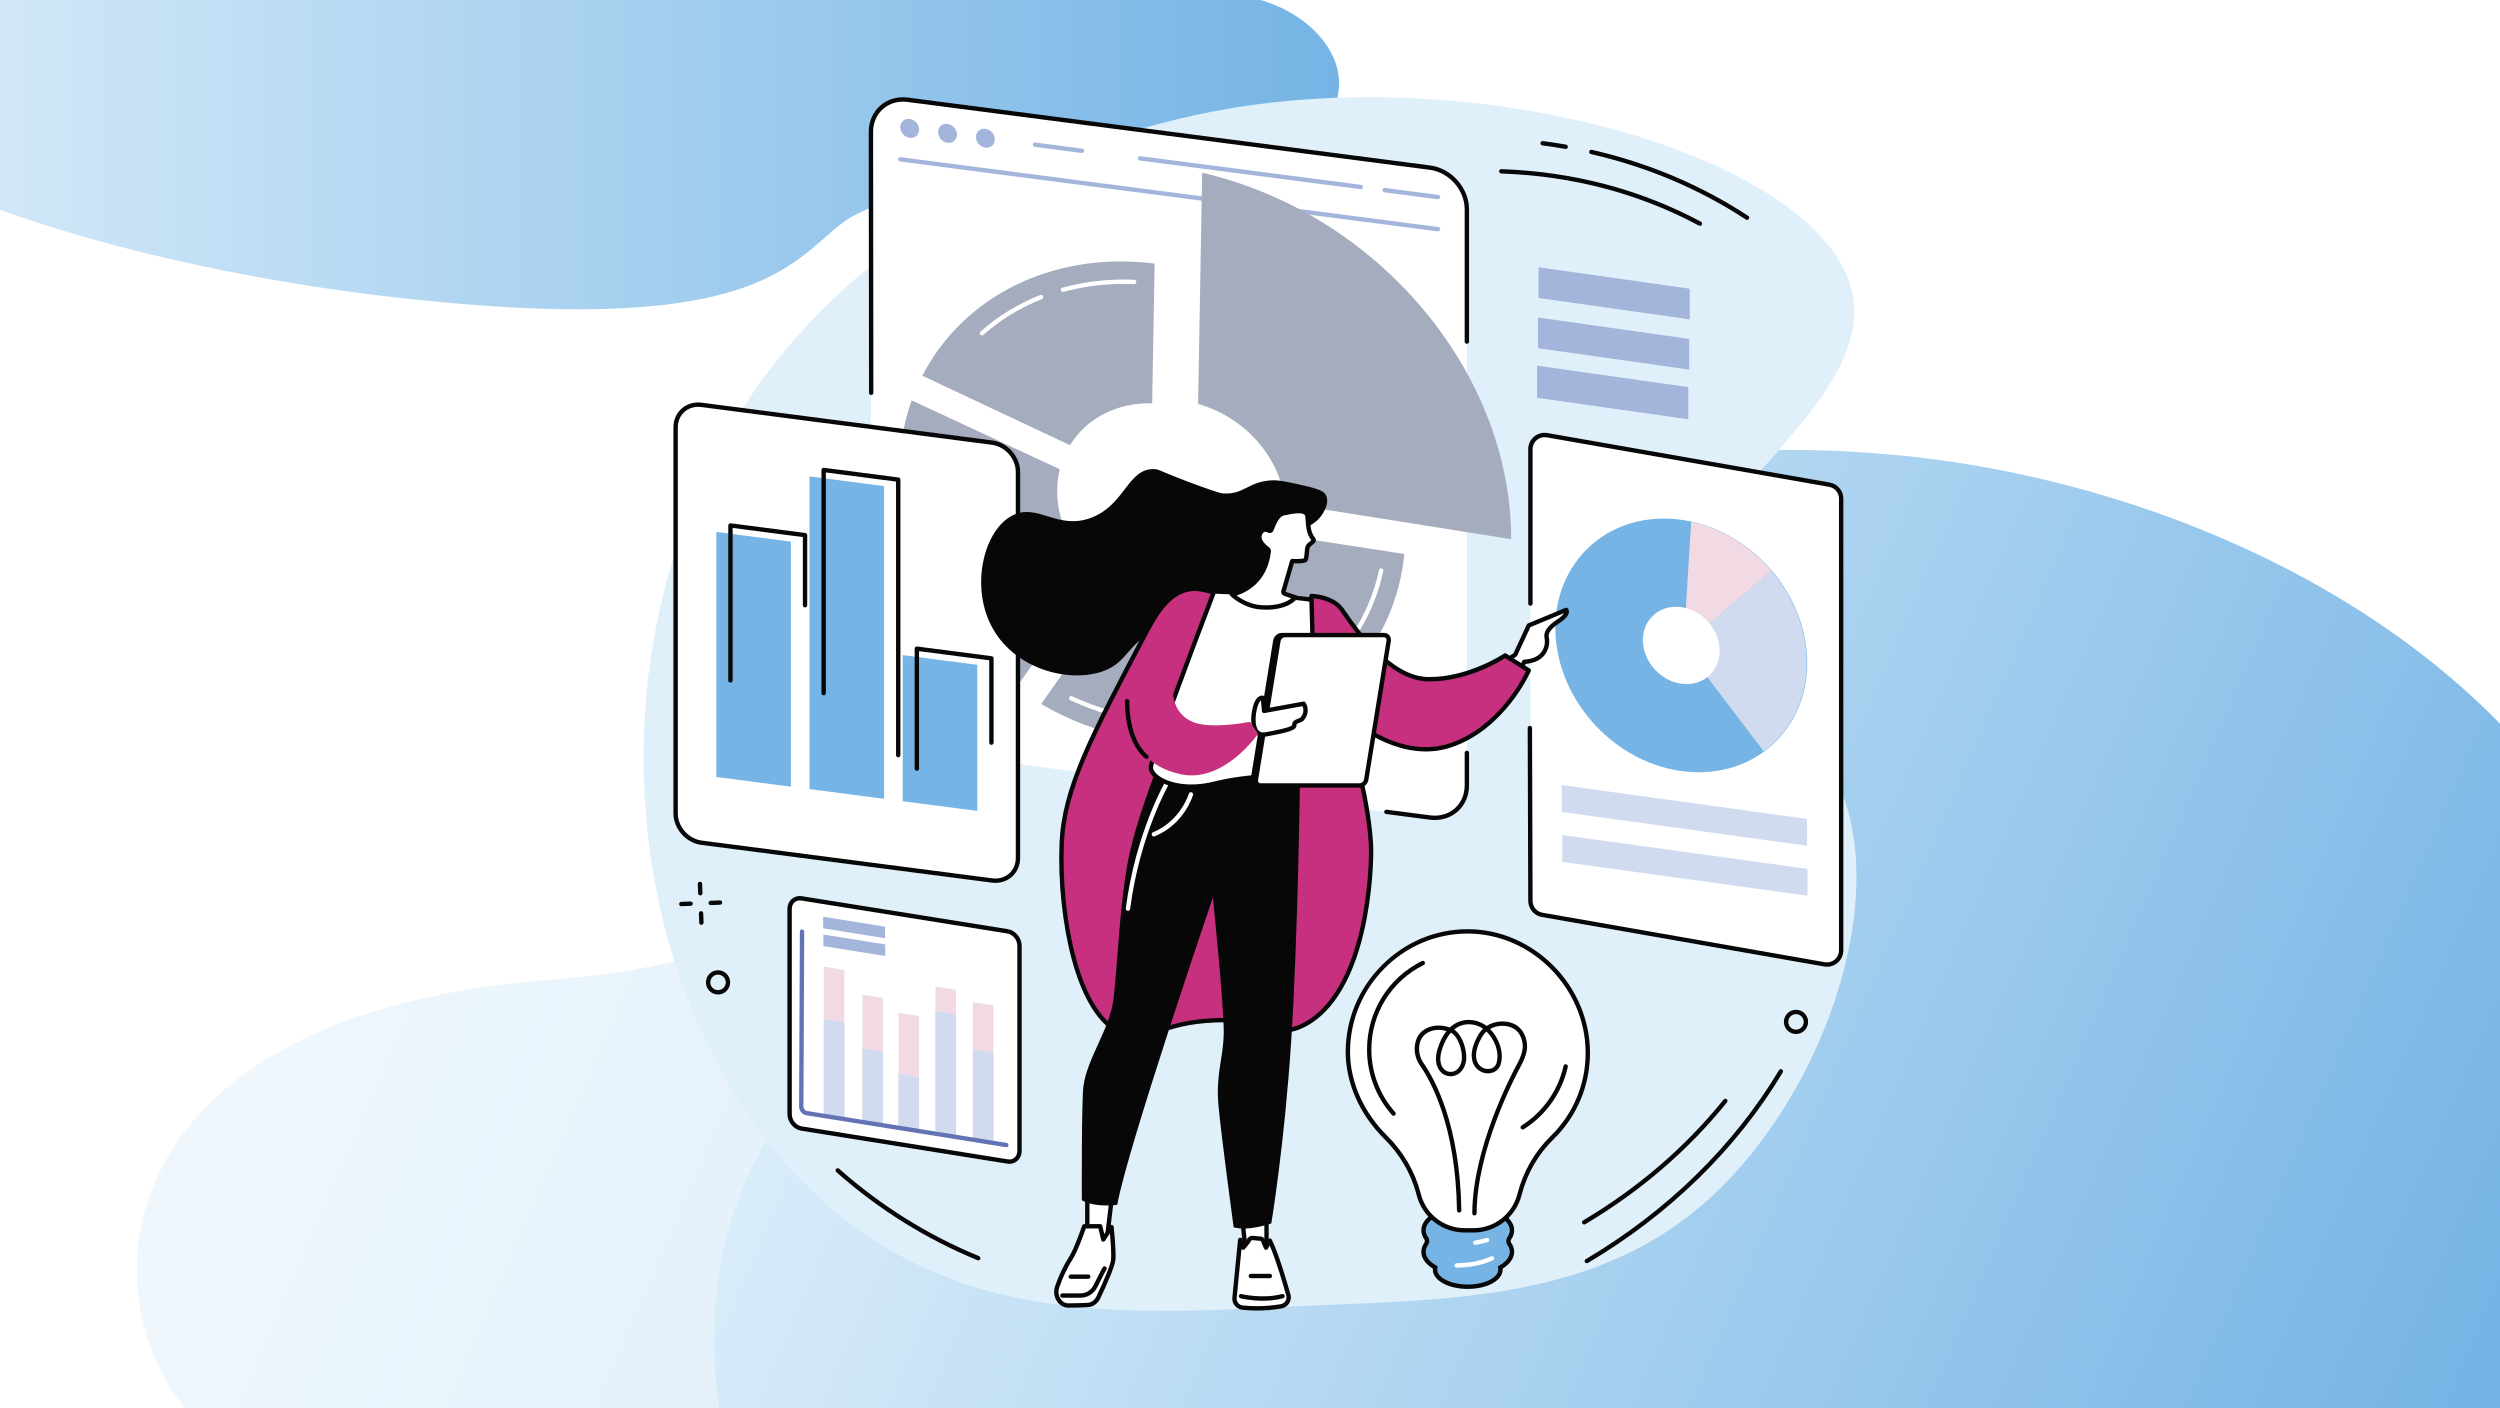 <?xml version="1.0" encoding="UTF-8"?>
<svg id="Layer_1" xmlns="http://www.w3.org/2000/svg" xmlns:xlink="http://www.w3.org/1999/xlink" viewBox="0 0 1708 962">
  <defs>
    <style>
      .cls-1 {
        fill: none;
      }

      .cls-2 {
        fill: #070707;
      }

      .cls-3 {
        fill: #c6307e;
      }

      .cls-4 {
        fill: #a4acbe;
      }

      .cls-5 {
        fill: #6372b4;
      }

      .cls-6 {
        fill: url(#linear-gradient-4);
      }

      .cls-7 {
        fill: url(#linear-gradient-3);
      }

      .cls-8 {
        fill: url(#linear-gradient-2);
      }

      .cls-9 {
        fill: #d0dbf0;
      }

      .cls-10 {
        fill: #f2dae5;
      }

      .cls-11 {
        fill: url(#linear-gradient);
      }

      .cls-12 {
        clip-path: url(#clippath-1);
      }

      .cls-13 {
        fill: #fff;
      }

      .cls-14 {
        fill: #75b4e5;
      }

      .cls-15 {
        fill: #e0f0fb;
      }

      .cls-16 {
        opacity: .4;
      }

      .cls-17 {
        clip-path: url(#clippath);
      }

      .cls-18 {
        fill: #a4b5dc;
      }
    </style>
    <clipPath id="clippath">
      <rect class="cls-1" width="1708" height="962"/>
    </clipPath>
    <linearGradient id="linear-gradient" x1="154.63" y1="426.96" x2="1577.54" y2="1043.18" gradientUnits="userSpaceOnUse">
      <stop offset="0" stop-color="#e0f0fb"/>
      <stop offset="1" stop-color="#75b4e5"/>
    </linearGradient>
    <linearGradient id="linear-gradient-2" x1="545.24" y1="513.46" x2="1664.04" y2="997.98" xlink:href="#linear-gradient"/>
    <linearGradient id="linear-gradient-3" x1="-153.19" y1="65.68" x2="914.89" y2="65.68" gradientUnits="userSpaceOnUse">
      <stop offset="0" stop-color="#e0f0fb"/>
      <stop offset="1" stop-color="#75b4e5"/>
    </linearGradient>
    <clipPath id="clippath-1">
      <rect class="cls-1" x="1838" width="1708" height="962"/>
    </clipPath>
    <linearGradient id="linear-gradient-4" x1="1684.81" x2="2752.89" xlink:href="#linear-gradient-3"/>
  </defs>
  <rect class="cls-13" width="1708" height="962"/>
  <g class="cls-17">
    <g class="cls-16">
      <path class="cls-11" d="M1128.72,378.73c-414.89-21.85-445.11,112.39-500.06,188.88-20.61,28.68-55.9,49.9-91.96,65.22-47.08,20-102.92,32.22-161.19,36.63C.7,697.83,61.85,985.18,202.79,1009.36h1494.69c368.18-398.04-153.86-608.77-568.75-630.63Z"/>
    </g>
    <path class="cls-8" d="M1288.95,310.3c-321.09-27.08-344.48,139.24-387,234.01-15.95,35.54-43.26,61.83-71.17,80.81-36.43,24.78-79.65,39.92-124.74,45.38-290.08,35.15-242.75,391.17-133.68,421.12h1156.76c284.94-493.16-119.08-754.24-440.16-781.32Z"/>
    <path class="cls-7" d="M261.15,202.13c254.55,30.34,277.7-21.84,314.1-49.61,13.65-10.41,36.08-17.07,58.79-21.33,29.65-5.56,64.42-7.55,100.42-6.28,231.6,8.14,203.7-110.1,117.79-127.11L-67.47-79.97C-307.5,60.26,6.6,171.8,261.15,202.13Z"/>
  </g>
  <g class="cls-12">
    <path class="cls-6" d="M2099.15,202.13c254.55,30.34,277.7-21.84,314.1-49.61,13.65-10.41,36.08-17.07,58.79-21.33,29.65-5.56,64.42-7.55,100.42-6.28,231.6,8.14,203.7-110.1,117.79-127.11l-919.73-77.76c-240.03,140.23,74.07,251.77,328.62,282.1Z"/>
  </g>
  <g id="Competitive_intelligence">
    <path class="cls-15" d="M1149.57,440.83c-28.47-81.16,130.75-155.78,116.28-238.7-15.65-89.72-237.8-159.01-423.62-128.37-55.75,9.19-260.17,53.03-355.48,241.2-94.66,186.86-41.08,435.34,111.32,533.02,85.42,54.75,183.31,49.79,284.73,44.66,99.81-5.06,204.93-1.63,284.1-72.9,83.07-74.78,129.16-218.61,83.31-295.03-30.04-50.07-85.34-40.23-100.64-83.86Z"/>
    <g>
      <polygon class="cls-18" points="1154.44 218.22 1051.1 203.57 1051.1 182.59 1154.44 197.24 1154.44 218.22"/>
      <polygon class="cls-18" points="1154.1 252.54 1050.77 237.89 1050.77 216.91 1154.1 231.56 1154.1 252.54"/>
      <polygon class="cls-18" points="1153.44 286.45 1050.1 271.8 1050.1 249.82 1153.44 264.47 1153.44 286.45"/>
    </g>
    <g>
      <g>
        <g>
          <path class="cls-14" d="M1031.22,849.88c-.83-1.21-.83-2.77,0-3.98,1.15-1.67,1.78-3.47,1.78-5.35,0-8.73-13.53-15.81-30.22-15.81s-30.22,7.08-30.22,15.81c0,1.88.63,3.68,1.78,5.35.83,1.21.83,2.77,0,3.98-1.15,1.67-1.78,3.47-1.78,5.35,0,4.14,3.05,7.91,8.03,10.73-.11.47-.17.95-.17,1.43,0,6.46,10.01,11.7,22.36,11.7s22.36-5.24,22.36-11.7c0-.49-.06-.96-.17-1.43,4.98-2.82,8.03-6.59,8.03-10.73,0-1.88-.63-3.68-1.78-5.35Z"/>
          <path class="cls-2" d="M1002.77,880.6c-13.38,0-23.86-5.8-23.86-13.2,0-.22.01-.44.03-.66-5.1-3.14-7.89-7.2-7.89-11.51,0-2.15.69-4.23,2.04-6.2.48-.7.48-1.58,0-2.28-1.35-1.97-2.04-4.05-2.04-6.2,0-9.71,13.93-17.31,31.72-17.31s31.72,7.61,31.72,17.31c0,2.15-.69,4.23-2.04,6.2-.48.7-.48,1.58,0,2.28,1.35,1.97,2.04,4.06,2.04,6.2,0,4.31-2.79,8.36-7.89,11.51.02.22.03.44.03.66,0,7.4-10.48,13.2-23.86,13.2ZM1002.77,826.23c-15.57,0-28.72,6.56-28.72,14.31,0,1.53.51,3.04,1.51,4.5,1.19,1.73,1.19,3.96,0,5.68-1,1.46-1.51,2.97-1.51,4.5,0,3.43,2.58,6.78,7.27,9.43l.98.55-.25,1.09c-.09.39-.13.75-.13,1.1,0,5.53,9.55,10.2,20.86,10.2s20.86-4.67,20.86-10.2c0-.35-.04-.71-.13-1.09l-.26-1.09.98-.55c4.69-2.65,7.27-6,7.27-9.43,0-1.53-.51-3.04-1.51-4.5-1.19-1.73-1.19-3.96,0-5.68,1-1.46,1.51-2.97,1.51-4.5,0-7.76-13.15-14.31-28.72-14.31Z"/>
        </g>
        <g>
          <path class="cls-13" d="M1084.8,719.3c0-44.79-37.28-82.99-82.06-82.99-44.7,0-81.58,37.17-81.87,81.87-.15,22.76,10.83,43.94,25.8,58.75,10.8,10.69,18.67,23.97,22.49,38.68l.18.71c3.71,14.27,16.6,24.24,31.34,24.24h6.05c14.75,0,27.63-9.96,31.34-24.24l.11-.43c3.8-14.6,11.35-28.01,22.15-38.55,15.09-14.73,24.47-35.29,24.47-58.04Z"/>
          <path class="cls-2" d="M1006.72,842.06h-6.05c-15.43,0-28.91-10.43-32.79-25.36l-.18-.71c-3.69-14.2-11.33-27.34-22.1-37.99-16.82-16.65-26.39-38.46-26.25-59.83.15-22.05,8.93-42.91,24.72-58.75,15.83-15.87,36.66-24.61,58.65-24.61,45.3,0,83.56,38.69,83.56,84.49,0,22.44-8.85,43.44-24.92,59.12-10.44,10.18-17.96,23.27-21.75,37.85l-.11.43c-3.88,14.93-17.37,25.36-32.79,25.36ZM1002.73,637.81c-44.02,0-80.08,36.06-80.37,80.38-.14,20.57,9.1,41.59,25.36,57.68,11.15,11.03,19.06,24.65,22.89,39.37l.18.71c3.54,13.61,15.83,23.11,29.89,23.11h6.05c14.06,0,26.35-9.5,29.89-23.11l.11-.43c3.93-15.11,11.73-28.68,22.55-39.24,15.49-15.11,24.01-35.34,24.01-56.97,0-44.17-36.89-81.49-80.56-81.49Z"/>
        </g>
      </g>
      <g>
        <path class="cls-2" d="M1007.33,830.44h0c-.83,0-1.5-.68-1.49-1.51.18-43.62,25.65-92.87,30.76-102.3,3.05-5.63,4.21-10.24,3.56-14.1-.97-5.73-3.9-9.41-8.71-10.95-3.46-1.11-8.85-1.21-13.42,1.43,5.8,5.87,9.71,15.58,7.29,24.01-.94,3.28-3.57,5.58-7.04,6.16-4.06.68-8.22-1.09-10.62-4.52-2.06-2.95-4.53-9.65,2.12-21.38,1-1.76,2.17-3.23,3.46-4.44-.21-.15-.43-.29-.65-.43-3.42-2.16-9.04-3.72-14.59-1.66-1.61.6-3.12,1.48-4.52,2.62,6.21,4.24,9.31,15.68,8.02,22.11-.97,4.81-3.78,8.25-7.7,9.43-3.34,1-6.95.08-9.43-2.4-3.44-3.45-4.25-9.23-2.24-15.86,1.65-5.44,3.82-9.38,6.13-12.24-9.33-2.63-15.84,1.82-17.61,6.18-2.05,5.06-1.3,11.09,1.95,15.74,7.47,10.68,24.94,41.85,25.8,100.6.01.83-.65,1.51-1.48,1.52-.82.03-1.51-.65-1.52-1.48-.84-57.92-17.94-88.48-25.25-98.93-3.89-5.55-4.74-12.5-2.27-18.59,2.71-6.69,11.84-11.18,22.65-7.49,2.22-2.08,4.47-3.31,6.42-4.03,6.57-2.44,13.21-.6,17.23,1.94.5.32,1,.67,1.49,1.04,5.58-3.63,12.39-3.58,16.69-2.21,7.42,2.38,9.94,8.55,10.75,13.31.78,4.61-.45,9.7-3.88,16.03-5.04,9.32-30.22,57.98-30.39,100.89,0,.83-.67,1.49-1.5,1.49ZM991.26,705.52c-2.61,2.95-4.72,6.99-6.25,12-1.69,5.54-1.14,10.23,1.49,12.87,1.72,1.73,4.13,2.34,6.44,1.65,2.83-.85,4.88-3.46,5.62-7.15,1.12-5.54-1.84-16.34-7.29-19.37ZM1015.57,704.78c-1.19,1.06-2.28,2.38-3.19,3.99-5.83,10.3-3.92,15.81-2.27,18.18,1.74,2.48,4.75,3.77,7.67,3.28,2.34-.39,4.03-1.86,4.65-4.03,2.16-7.55-1.53-16.31-6.86-21.42Z"/>
        <path class="cls-2" d="M1040.34,771.69c-.5,0-.99-.25-1.27-.7-.44-.7-.23-1.63.47-2.07,14.51-9.13,24.96-23.95,28.66-40.67.18-.81.98-1.32,1.79-1.14.81.18,1.32.98,1.14,1.79-3.87,17.5-14.81,33.01-29.99,42.56-.25.16-.52.23-.8.23Z"/>
        <path class="cls-2" d="M952.08,762.3c-.41,0-.83-.17-1.12-.5-10.98-12.35-17.02-28.25-17.02-44.79,0-25.8,14.36-48.95,37.46-60.43.74-.37,1.64-.07,2.01.68.37.74.07,1.64-.68,2.01-22.08,10.97-35.8,33.09-35.8,57.74,0,15.8,5.78,31,16.26,42.8.55.62.5,1.57-.12,2.12-.29.25-.64.38-1,.38Z"/>
        <path class="cls-13" d="M1007.94,850.51c-.72,0-1.35-.52-1.48-1.25-.14-.82.41-1.59,1.23-1.73,2.75-.47,5.42-1.07,7.95-1.78.8-.22,1.63.24,1.85,1.04.23.8-.24,1.63-1.04,1.85-2.63.74-5.41,1.37-8.25,1.85-.09.01-.17.02-.25.02Z"/>
        <path class="cls-13" d="M995.2,866.04c-.82,0-1.49-.66-1.5-1.49,0-.83.66-1.51,1.49-1.51,6.22-.05,15.35-.92,23.51-4.73.75-.35,1.64-.03,1.99.72.35.75.03,1.64-.72,1.99-8.65,4.04-18.23,4.96-24.76,5.02h-.01Z"/>
      </g>
    </g>
    <g>
      <g>
        <g>
          <path class="cls-13" d="M976.95,114.53l-356.73-46.35c-13.92-1.81-25.2,8.01-25.2,21.93v393.59c0,13.92,11.28,26.67,25.2,28.48l356.73,46.35c13.92,1.81,25.2-8.01,25.2-21.93V143.01c0-13.92-11.28-26.67-25.2-28.48Z"/>
          <g>
            <path class="cls-18" d="M982.45,158.1c-.06,0-.13,0-.2-.01l-367.39-47.74c-.82-.11-1.4-.86-1.29-1.68.11-.82.86-1.4,1.68-1.29l367.39,47.74c.82.11,1.4.86,1.29,1.68-.1.76-.74,1.31-1.49,1.31Z"/>
            <g>
              <path class="cls-18" d="M627.98,88.57c0,3.57-2.89,6.09-6.46,5.62-3.57-.46-6.46-3.73-6.46-7.3s2.89-6.09,6.46-5.62c3.57.46,6.46,3.73,6.46,7.3Z"/>
              <path class="cls-18" d="M653.83,91.93c0,3.57-2.89,6.09-6.46,5.62-3.57-.46-6.46-3.73-6.46-7.3s2.89-6.09,6.46-5.62c3.57.46,6.46,3.73,6.46,7.3Z"/>
              <path class="cls-18" d="M679.68,95.29c0,3.57-2.89,6.09-6.46,5.62-3.57-.46-6.46-3.73-6.46-7.3s2.89-6.09,6.46-5.62c3.57.46,6.46,3.73,6.46,7.3Z"/>
            </g>
            <path class="cls-18" d="M982.45,136.13c-.06,0-.13,0-.2-.01l-36.41-4.73c-.82-.11-1.4-.86-1.29-1.68.11-.82.86-1.4,1.68-1.29l36.41,4.73c.82.11,1.4.86,1.29,1.68-.1.76-.74,1.31-1.49,1.31Z"/>
            <path class="cls-18" d="M929.67,129.27c-.06,0-.13,0-.2-.01l-150.79-19.59c-.82-.11-1.4-.86-1.29-1.68.11-.82.86-1.4,1.68-1.29l150.79,19.59c.82.11,1.4.86,1.29,1.68-.1.76-.74,1.31-1.49,1.31Z"/>
            <path class="cls-18" d="M739.24,104.53c-.06,0-.13,0-.2-.01l-32.1-4.17c-.82-.11-1.4-.86-1.29-1.68.11-.82.86-1.4,1.68-1.29l32.1,4.17c.82.11,1.4.86,1.29,1.68-.1.76-.74,1.31-1.49,1.31Z"/>
          </g>
          <path class="cls-2" d="M595.2,269.86c-.83,0-1.5-.67-1.5-1.5l-.18-178.26c0-7.13,2.78-13.5,7.82-17.93,5.1-4.48,11.87-6.43,19.08-5.49l356.73,46.35c14.62,1.9,26.51,15.34,26.51,29.97v90.35c0,.83-.67,1.5-1.5,1.5s-1.5-.67-1.5-1.5v-90.35c0-13.17-10.72-25.28-23.9-26.99l-356.73-46.35c-6.33-.82-12.27.87-16.71,4.77-4.38,3.85-6.8,9.42-6.8,15.67l.18,178.26c0,.83-.67,1.5-1.5,1.5h0Z"/>
          <path class="cls-2" d="M980.26,560.24c-1.15,0-2.32-.08-3.5-.23l-29.79-3.87c-.82-.11-1.4-.86-1.29-1.68.11-.82.87-1.4,1.68-1.29l29.79,3.87c6.34.82,12.27-.87,16.71-4.77,4.38-3.85,6.8-9.42,6.8-15.67v-22.23c0-.83.67-1.5,1.5-1.5s1.5.67,1.5,1.5v22.23c0,7.13-2.78,13.5-7.82,17.92-4.26,3.74-9.7,5.72-15.58,5.72Z"/>
        </g>
        <g>
          <g>
            <path class="cls-4" d="M730.98,304.13c11.19-18.12,32-29.23,56.18-28.59l1.68-95.45c-69.47-8.79-130.78,22.38-158.7,76.6l100.83,47.44Z"/>
            <path class="cls-13" d="M726.23,199.46c-.66,0-1.26-.44-1.45-1.1-.22-.8.25-1.62,1.05-1.84,15.68-4.31,32.2-6.12,49.1-5.39.83.04,1.47.74,1.43,1.56-.04.83-.7,1.47-1.56,1.43-16.58-.72-32.79,1.06-48.18,5.29-.13.04-.27.05-.4.05Z"/>
            <path class="cls-13" d="M670.89,229.16c-.41,0-.82-.17-1.12-.5-.55-.62-.5-1.57.12-2.12,11.85-10.56,25.59-18.97,40.86-25,.77-.3,1.64.07,1.95.84.3.77-.07,1.64-.84,1.95-14.93,5.9-28.38,14.12-39.96,24.45-.29.25-.64.38-1,.38Z"/>
            <path class="cls-4" d="M864.99,363.94c-5.7,30.69-34.33,51.68-69.41,48.22-10.46-1.03-20.45-4.14-29.52-8.85l-54.76,77.67c25.45,14.8,54.2,24.16,84.28,26.34,87.46,6.34,156.23-50.57,163.87-128.84l-94.46-14.54Z"/>
            <path class="cls-13" d="M794.8,495.02s-.07,0-.11,0c-3.31-.24-6.66-.58-9.97-1.01-18.43-2.4-36.41-7.65-53.45-15.61-.75-.35-1.08-1.24-.72-1.99.35-.75,1.24-1.07,1.99-.72,16.76,7.83,34.44,13,52.57,15.36,3.25.42,6.55.76,9.8.99.83.06,1.45.78,1.39,1.6-.06.79-.72,1.39-1.49,1.39Z"/>
            <path class="cls-13" d="M829.37,493.87c-.73,0-1.38-.54-1.48-1.29-.12-.82.45-1.58,1.27-1.7,57.42-8.2,101.76-48.01,112.97-101.44.17-.81.97-1.33,1.78-1.16.81.17,1.33.97,1.16,1.78-11.47,54.67-56.8,95.41-115.48,103.79-.07.01-.14.02-.21.02Z"/>
            <path class="cls-4" d="M694.16,469.83l55.26-77.85c-16.53-14.39-27.15-34.81-27.15-56.41,0-5.22.63-10.23,1.8-14.97l-101.22-47.08c-5.44,15.23-8.37,31.81-8.37,49.37,0,58.17,31.91,112.39,79.68,146.95Z"/>
          </g>
          <path class="cls-4" d="M818.54,276c31.95,8.9,56.51,36.85,59.43,67.83l154.46,24.55c0-.07,0-.13,0-.2,0-113.31-90.28-222.02-211.12-250.2l-2.77,158.02Z"/>
        </g>
      </g>
      <g>
        <g>
          <path class="cls-13" d="M677.78,302.41l-198.48-25.79c-9.78-1.27-17.71,5.63-17.71,15.41v263.72c0,9.78,7.93,18.74,17.71,20.01l198.48,25.79c9.78,1.27,17.71-5.63,17.71-15.41v-263.72c0-9.78-7.93-18.74-17.71-20.01Z"/>
          <path class="cls-2" d="M680.1,603.2c-.83,0-1.67-.05-2.52-.17l-198.48-25.79c-10.49-1.36-19.02-11.01-19.02-21.5v-263.72c0-5.14,2-9.73,5.64-12.93,3.68-3.23,8.57-4.64,13.76-3.97l198.48,25.79c10.49,1.36,19.02,11.01,19.02,21.5v263.72c0,5.14-2,9.73-5.64,12.93-3.08,2.7-7,4.13-11.24,4.13ZM476.98,277.97c-3.51,0-6.75,1.17-9.27,3.38-2.98,2.62-4.62,6.41-4.62,10.68v263.72c0,9.04,7.36,17.35,16.4,18.52l198.48,25.79c4.32.56,8.37-.59,11.39-3.25,2.98-2.62,4.62-6.41,4.62-10.68v-263.72c0-9.04-7.36-17.35-16.4-18.52l-198.48-25.79c-.72-.09-1.42-.14-2.12-.14Z"/>
        </g>
        <g>
          <polygon class="cls-14" points="540.34 537.47 489.39 530.85 489.39 363.42 540.34 370.04 540.34 537.47"/>
          <polygon class="cls-14" points="604.01 545.75 553.06 539.13 553.06 325.49 604.01 332.11 604.01 545.75"/>
          <polygon class="cls-14" points="667.68 554.02 616.73 547.4 616.73 447.58 667.68 454.2 667.68 554.02"/>
        </g>
        <g>
          <path class="cls-2" d="M499.05,466.38c-.83,0-1.5-.67-1.5-1.5v-105.88c0-.43.19-.84.51-1.13.32-.28.76-.42,1.18-.36l50.95,6.62c.75.1,1.31.73,1.31,1.49v47.9c0,.83-.67,1.5-1.5,1.5s-1.5-.67-1.5-1.5v-46.59l-47.95-6.23v104.17c0,.83-.67,1.5-1.5,1.5Z"/>
          <path class="cls-2" d="M613.67,517.41c-.83,0-1.5-.67-1.5-1.5v-186.9l-47.95-6.23v150.8c0,.83-.67,1.5-1.5,1.5s-1.5-.67-1.5-1.5v-152.5c0-.43.19-.84.51-1.13s.75-.42,1.18-.36l50.95,6.62c.75.1,1.31.73,1.31,1.49v188.22c0,.83-.67,1.5-1.5,1.5Z"/>
          <path class="cls-2" d="M626.39,526.63c-.83,0-1.5-.67-1.5-1.5v-81.96c0-.43.19-.84.51-1.13.32-.28.75-.42,1.18-.36l50.95,6.62c.75.1,1.31.73,1.31,1.49v57.59c0,.83-.67,1.5-1.5,1.5s-1.5-.67-1.5-1.5v-56.27l-47.95-6.23v80.25c0,.83-.67,1.5-1.5,1.5Z"/>
        </g>
      </g>
      <g>
        <g>
          <path class="cls-13" d="M688.41,793.55l-140.83-22.52c-4.49-.72-8.12-5.15-8.12-9.91v-140.06c0-4.75,3.64-8.03,8.12-7.31l140.83,22.52c4.49.72,8.12,5.15,8.12,9.91v140.06c0,4.75-3.64,8.03-8.12,7.31Z"/>
          <path class="cls-2" d="M689.64,795.15c-.48,0-.97-.04-1.47-.12l-140.83-22.52c-5.18-.83-9.39-5.94-9.39-11.39v-140.06c0-2.78,1.11-5.32,3.04-6.96,1.86-1.58,4.28-2.23,6.82-1.83l140.83,22.52c5.18.83,9.39,5.94,9.39,11.39v140.06c0,2.78-1.11,5.32-3.04,6.96-1.5,1.28-3.36,1.95-5.35,1.95ZM688.65,792.07c1.67.27,3.22-.14,4.4-1.15,1.28-1.09,1.98-2.75,1.98-4.68v-140.06c0-4.04-3.08-7.82-6.86-8.42l-140.83-22.52c-1.66-.27-3.22.14-4.4,1.15-1.28,1.09-1.98,2.75-1.98,4.68v140.06c0,4.04,3.08,7.82,6.86,8.42l140.83,22.52Z"/>
        </g>
        <g>
          <polygon class="cls-10" points="576.88 763.79 562.81 761.54 562.81 660.41 576.88 662.66 576.88 763.79"/>
          <polygon class="cls-9" points="576.88 763.79 562.81 761.54 562.81 696.3 576.88 698.55 576.88 763.79"/>
          <polygon class="cls-10" points="603.28 768.01 589.2 765.76 589.2 679.55 603.28 681.8 603.28 768.01"/>
          <polygon class="cls-9" points="603.28 768.01 589.2 765.76 589.2 716.36 603.28 718.61 603.28 768.01"/>
          <polygon class="cls-10" points="627.91 772.42 613.84 770.17 613.84 691.87 627.91 694.12 627.91 772.42"/>
          <polygon class="cls-9" points="627.91 772.42 613.84 770.17 613.84 733.82 627.91 736.07 627.91 772.42"/>
          <polygon class="cls-10" points="653.2 777.39 639.13 775.14 639.13 674.01 653.2 676.27 653.2 777.39"/>
          <polygon class="cls-9" points="653.2 777.39 639.13 775.14 639.13 690.79 653.2 693.04 653.2 777.39"/>
          <polygon class="cls-10" points="678.72 781.01 664.64 778.76 664.64 684.62 678.72 686.87 678.72 781.01"/>
          <polygon class="cls-9" points="678.72 781.01 664.64 778.76 664.64 716.77 678.72 719.03 678.72 781.01"/>
        </g>
        <path class="cls-5" d="M687.52,783.8c-.08,0-.16,0-.24-.02l-136.41-21.81c-2.78-.45-4.95-3.07-4.94-5.99l.53-119.5c0-.83.67-1.49,1.5-1.49h0c.83,0,1.5.68,1.49,1.51l-.53,119.5c0,1.42,1.1,2.8,2.41,3.01l136.41,21.81c.82.13,1.38.9,1.24,1.72-.12.74-.76,1.26-1.48,1.26Z"/>
        <g>
          <polygon class="cls-18" points="604.66 641.01 562.37 634.25 562.37 626.32 604.66 633.09 604.66 641.01"/>
          <polygon class="cls-18" points="604.82 653.15 562.52 646.39 562.52 638.46 604.82 645.23 604.82 653.15"/>
        </g>
      </g>
      <g>
        <path class="cls-13" d="M1246.53,658.85l-192.94-33.82c-4.63-.81-8.01-4.84-8.01-9.54v-308.64c0-6.02,5.43-10.58,11.36-9.54l192.94,33.82c4.63.81,8.01,4.84,8.01,9.54v308.64c0,6.02-5.43,10.58-11.36,9.54Z"/>
        <g>
          <g>
            <path class="cls-14" d="M1233.87,441.13c6.45,47.86-26.47,86.58-73.54,86.48-47.07-.1-90.46-38.98-96.91-86.84-6.45-47.86,26.47-86.58,73.54-86.48,47.07.1,90.46,38.98,96.91,86.84Z"/>
            <path class="cls-9" d="M1150.19,441.29l54.85,72.04c20.93-15.47,32.53-42.01,28.46-72.2-2.58-19.14-11.07-36.83-23.33-51.19l-59.97,51.35Z"/>
            <path class="cls-10" d="M1155.43,356.41l-5.23,84.88,59.98-51.33c-14.26-16.7-33.61-28.87-54.75-33.55Z"/>
            <path class="cls-13" d="M1174.62,441.01c1.97,14.58-8.07,26.38-22.41,26.35s-27.56-11.88-29.53-26.46c-1.97-14.58,8.07-26.38,22.41-26.35s27.56,11.88,29.53,26.46Z"/>
          </g>
          <polygon class="cls-9" points="1234.53 577.83 1066.99 554.73 1066.99 536.38 1234.53 559.48 1234.53 577.83"/>
          <polygon class="cls-9" points="1234.91 611.96 1067.37 588.86 1067.37 570.51 1234.91 593.61 1234.91 611.96"/>
        </g>
        <path class="cls-2" d="M1248.21,660.49c-.65,0-1.29-.06-1.94-.17l-192.94-33.82c-5.36-.94-9.25-5.57-9.25-11.02l-.37-118.12c0-.83.67-1.5,1.5-1.5h0c.83,0,1.5.67,1.5,1.5l.37,118.13c0,3.99,2.85,7.38,6.77,8.07l192.94,33.82c2.39.42,4.82-.24,6.68-1.79,1.86-1.56,2.92-3.84,2.92-6.27v-308.64c0-3.98-2.85-7.38-6.77-8.06l-192.94-33.82c-2.39-.42-4.82.24-6.68,1.79-1.86,1.56-2.92,3.84-2.92,6.27v105.51c0,.83-.67,1.5-1.5,1.5s-1.5-.67-1.5-1.5v-105.51c0-3.31,1.45-6.43,3.99-8.57,2.54-2.13,5.87-3.02,9.12-2.45l192.94,33.82c5.36.94,9.25,5.57,9.25,11.02v308.64c0,3.31-1.46,6.43-3.99,8.56-2.03,1.71-4.58,2.62-7.19,2.62Z"/>
      </g>
    </g>
    <g>
      <path class="cls-2" d="M868.78,328.16c4.97-.27,10.82,1.05,22.51,3.7,10.54,2.39,13.45,3.99,14.75,6.75,2.12,4.52-1.05,10.08-2,11.75-5.39,9.45-15.25,10.68-21.75,15-21.03,13.96-10.31,37.67-27.75,52.5-16.61,14.12-32.13-2.47-62,11-23.51,10.6-21.32,24.24-40.5,30.25-23.42,7.34-60.12-2.53-75-32-14.15-28.03-4.37-65.44,14.75-75,17.37-8.68,30.79,10.5,54,1.5,22.88-8.87,24.65-33.44,42.51-33.13,4.27.07,3.38,1.46,31.49,11.63,13.02,4.71,14.59,4.91,16,5,14.01.93,16.93-8.07,32.99-8.95Z"/>
      <g>
        <path class="cls-3" d="M919.02,472.04c10,61.27,11.17,62.17,12.52,68.59,0,0,3.97,18.04,5.07,35.42.96,15.08-1.88,105.66-48.7,125.6-16.91,7.2-21.81-6.04-57.8-4.6-36.89,1.47-44.37,14.6-60.46,10-34.83-9.95-46.21-84.69-44.29-130.88,1.56-37.62,20.28-73.13,57.72-144.17,5.7-10.82,14.83-27.34,29.54-29.45,6.74-.96,9.44.07,36.5,7.5,29.44,8.08,36.91-.51,49.55,7.45,13.06,8.23,15.36,23.88,20.36,54.54Z"/>
        <path class="cls-2" d="M776.35,709.53c-2.25,0-4.58-.31-7.12-1.04-20.28-5.8-31.3-31.97-36.96-52.9-6.36-23.49-9.51-53.21-8.42-79.48,1.58-37.95,20.4-73.66,57.89-144.81,5.15-9.77,14.73-27.96,30.65-30.23,6.42-.92,9.11-.18,30.11,5.61l7,1.93c14.71,4.04,23.71,3.86,30.94,3.71,6.93-.14,12.4-.25,19.01,3.92,13.35,8.42,15.82,23.54,20.73,53.66l.31,1.91c8.32,50.97,10.5,60.01,11.79,65.41.26,1.09.48,2.02.71,3.1.04.17,4,18.34,5.1,35.64.56,8.83-.29,35.47-6.47,61.42-8.21,34.43-23.12,57.13-43.13,65.65-9,3.83-14.83,2.17-22.91-.12-7.93-2.26-17.79-5.06-35.43-4.36-18.67.75-29.5,4.44-38.21,7.4-5.81,1.98-10.5,3.58-15.6,3.58ZM816.35,403.75c-1.17,0-2.28.11-3.53.29-14.4,2.06-23.52,19.37-28.42,28.66-37.29,70.75-56,106.26-57.55,143.53-2,48.02,10.09,119.91,43.21,129.38,7.4,2.12,12.79.28,20.93-2.49,8.42-2.87,19.96-6.8,39.06-7.56,18.12-.72,28.66,2.28,36.37,4.47,7.76,2.21,12.88,3.67,20.91.25,24.13-10.28,35.83-40.26,41.39-63.59,6.11-25.62,6.95-51.85,6.4-60.53-1.08-17.06-5-35.02-5.04-35.19-.23-1.07-.44-1.98-.7-3.03-1.31-5.44-3.49-14.55-11.84-65.63l-.31-1.91c-4.77-29.24-7.16-43.91-19.37-51.61-5.85-3.69-10.42-3.6-17.35-3.45-7.03.14-16.66.34-31.79-3.82l-7-1.93c-16.03-4.42-21.12-5.82-25.35-5.82Z"/>
      </g>
      <g>
        <g>
          <polygon class="cls-13" points="865.28 826.79 865.28 856.42 851.03 855.55 848.22 826.79 865.28 826.79"/>
          <path class="cls-2" d="M865.28,857.92s-.06,0-.09,0l-14.26-.87c-.74-.04-1.33-.62-1.4-1.35l-2.81-28.76c-.04-.42.1-.84.38-1.15.29-.31.69-.49,1.11-.49h17.06c.83,0,1.5.67,1.5,1.5v29.63c0,.41-.17.81-.47,1.09-.28.26-.65.41-1.03.41ZM852.4,854.13l11.39.69v-26.53h-13.91l2.52,25.84Z"/>
        </g>
        <g>
          <path class="cls-13" d="M848.89,893.36c5.8.62,15.3,1.02,26.38-.88,3.63-.62,5.93-4.24,4.93-7.78-2.78-9.87-8.26-28.28-12.63-37.09l-2.63,4.81-2.1-5.07c-.36-.6-.99-.99-1.68-1.06l-5.47-.51c-1.14-.11-2.51,1.02-2.71,2.15l-3.6,4.5-2.08-5.34-3.89,39.53c-.33,3.38,2.11,6.4,5.48,6.77Z"/>
          <path class="cls-2" d="M858.8,895.38c-3.94,0-7.36-.24-10.07-.53-4.17-.45-7.23-4.22-6.81-8.4l3.89-39.53c.07-.69.6-1.24,1.29-1.34.7-.09,1.35.3,1.6.94l1.13,2.92,1.77-2.21c.55-1.72,2.47-3.12,4.22-2.95l5.47.51c1.17.11,2.22.77,2.83,1.78.04.06.07.13.1.2l.91,2.18,1.13-2.06c.27-.49.8-.79,1.35-.78.56.01,1.07.33,1.31.83,4.64,9.36,10.45,29.24,12.73,37.35.59,2.09.26,4.35-.9,6.18-1.16,1.84-3.07,3.12-5.22,3.49-6.16,1.06-11.84,1.42-16.72,1.42ZM848.19,853.33l-3.29,33.41c-.25,2.56,1.61,4.86,4.15,5.13,5.88.63,15.16.99,25.96-.87,1.32-.23,2.48-1,3.19-2.13.72-1.14.91-2.48.55-3.77-2.06-7.32-7.01-24.3-11.3-34.17l-1.2,2.19c-.28.51-.8.81-1.4.78-.58-.03-1.08-.39-1.3-.92l-2.05-4.94c-.12-.15-.3-.25-.49-.27l-5.47-.51c-.3-.03-1.02.51-1.09.91-.04.25-.15.48-.31.68l-3.6,4.5c-.33.42-.86.63-1.4.54-.38-.06-.73-.26-.96-.56Z"/>
        </g>
        <path class="cls-2" d="M862.67,888.67c-8.36,0-14.78-1.57-15.18-1.67-.8-.2-1.29-1.02-1.09-1.82.2-.8,1.02-1.29,1.82-1.09.14.04,14.34,3.5,27.63,0,.8-.21,1.62.27,1.83,1.07.21.8-.27,1.62-1.07,1.83-4.79,1.26-9.62,1.68-13.94,1.68Z"/>
        <path class="cls-2" d="M867.57,873.28h-13.01c-.83,0-1.5-.67-1.5-1.5s.67-1.5,1.5-1.5h13.01c.83,0,1.5.67,1.5,1.5s-.67,1.5-1.5,1.5Z"/>
        <g>
          <polygon class="cls-13" points="760.42 811.12 756.21 846.84 742.85 846.37 742.85 811.12 760.42 811.12"/>
          <path class="cls-2" d="M756.21,848.34s-.04,0-.05,0l-13.36-.46c-.81-.03-1.45-.69-1.45-1.5v-35.26c0-.83.67-1.5,1.5-1.5h17.58c.43,0,.84.18,1.12.5s.42.75.37,1.17l-4.21,35.72c-.09.76-.73,1.32-1.49,1.32ZM744.35,844.93l10.53.37,3.86-32.67h-14.39v32.31Z"/>
        </g>
        <g>
          <path class="cls-13" d="M759.39,838.31s1.72,15.86,1.19,22.25c-.38,4.57-6.65,18.36-10.18,25.83-1.45,3.08-4.22,5.05-7.3,5.18-3.75.16-8.96.35-13.17.35-5.78,0-9.76-6.57-7.7-12.7,1.91-5.66,4.93-12.75,9.69-20.3,3.59-5.69,8.82-21.14,8.82-21.14h10.89l2.14,9.04,5.62-8.52Z"/>
          <path class="cls-2" d="M729.92,893.43c-2.97,0-5.74-1.48-7.59-4.05-2.18-3.03-2.74-7-1.52-10.63,2.41-7.14,5.72-14.08,9.85-20.62,3.45-5.47,8.62-20.66,8.67-20.82.21-.61.78-1.02,1.42-1.02h10.89c.7,0,1.3.48,1.46,1.16l1.34,5.66,3.7-5.62c.35-.53.99-.78,1.61-.63.62.15,1.07.67,1.14,1.3.07.65,1.73,16.08,1.19,22.53-.38,4.53-5.82,16.83-10.32,26.35-1.69,3.57-4.98,5.88-8.59,6.04-3.69.16-8.97.35-13.23.36h0ZM741.82,839.29c-1.25,3.58-5.48,15.46-8.62,20.44-4,6.34-7.21,13.07-9.54,19.98-.92,2.72-.5,5.68,1.11,7.92,1.3,1.81,3.13,2.8,5.15,2.8h0c4.21,0,9.45-.19,13.1-.35,2.5-.11,4.8-1.76,6.01-4.32,6.12-12.95,9.78-22.18,10.04-25.32.35-4.16-.31-12.64-.77-17.76l-3.28,4.98c-.33.5-.92.75-1.51.65-.59-.1-1.06-.55-1.2-1.13l-1.86-7.89h-8.63Z"/>
        </g>
        <path class="cls-2" d="M738.23,886.63h-12.41c-.83-.01-1.5-.69-1.5-1.51,0-.83.67-1.5,1.5-1.5h12.4s0,.01,0,.01c3.75,0,7.16-2.19,8.91-5.72,5.89-11.88,6.2-12.13,6.56-12.43.64-.52,1.59-.43,2.11.21.47.58.44,1.4-.04,1.94-.21.32-1.23,2.08-5.95,11.6-2.26,4.56-6.7,7.39-11.6,7.39ZM755.61,867.8s0,0,0,0c0,0,0,0,0,0Z"/>
        <path class="cls-2" d="M743.47,873.72h-11.92c-.83,0-1.5-.67-1.5-1.5s.67-1.5,1.5-1.5h11.92c.83,0,1.5.67,1.5,1.5s-.67,1.5-1.5,1.5Z"/>
        <path class="cls-2" d="M888.19,530.59s-1.42,109.02-6,179.99c-4.58,70.97-13.62,125.24-13.62,125.24,0,0-15.55,5.59-25.76,2.66,0,0-8.45-62.26-10.37-83.3-1.92-21.04,3.18-31.49,3.61-48.71.43-17.22-7.42-93.27-7.42-93.27,0,0-58.61,171.91-65.32,209.88,0,0-14.2,2.41-24.2-3.06,0,0-.31-67.61,1.11-78.05,2.63-19.35,17.74-38.41,20.46-58.96s4.29-72.14,11.77-103.09c7.48-30.94,22.14-65.71,22.14-65.71l93.6,16.37Z"/>
        <path class="cls-13" d="M788.33,571.49c-.59,0-1.15-.35-1.39-.93-.31-.77.05-1.64.82-1.96,18.82-7.71,24.38-26.1,24.43-26.29.23-.8,1.07-1.25,1.86-1.02.8.23,1.25,1.06,1.02,1.86-.24.81-6.03,19.97-26.17,28.22-.19.08-.38.11-.57.11Z"/>
        <path class="cls-13" d="M770.63,622.29c-.06,0-.13,0-.2-.01-.82-.11-1.4-.86-1.29-1.68,6.76-51.97,27.07-86.73,27.27-87.08.42-.71,1.34-.95,2.05-.53.71.42.95,1.34.53,2.05-.2.34-20.2,34.61-26.88,85.93-.1.76-.74,1.31-1.49,1.31Z"/>
      </g>
      <g>
        <g>
          <path class="cls-13" d="M1070.03,416.66l-25.55,10.62-9.33,20.07c-5.59,3.73-11.16,6.75-16.68,9.19,1.01,2.15,2.01,4.31,2.95,6.48,1.54,3.53,3.01,7.09,4.48,10.65,11.17-11.11,15.46-21.51,15.46-21.51,15.76-.92,16.15-13.07,15.37-16.22-.78-3.15.66-6.73,7.9-11.49,7.93-5.21,5.4-7.79,5.4-7.79Z"/>
          <path class="cls-2" d="M1025.9,475.17c-.1,0-.2,0-.3-.03-.49-.1-.9-.44-1.09-.9-1.33-3.22-2.88-6.97-4.47-10.62-.95-2.18-1.97-4.39-2.93-6.44-.17-.37-.19-.78-.05-1.16.14-.38.43-.68.8-.85,5.49-2.42,10.91-5.39,16.11-8.83l9.15-19.68c.16-.34.44-.61.78-.75l25.55-10.62c.57-.23,1.22-.1,1.65.33.16.16.96,1.07.79,2.66-.25,2.29-2.41,4.79-6.43,7.43-7.49,4.92-7.73,7.99-7.27,9.87.6,2.41.4,7.48-2.6,11.54-2.78,3.77-7.22,5.94-13.23,6.47-1.29,2.76-5.87,11.66-15.41,21.14-.28.28-.67.44-1.06.44ZM1020.48,457.28c.77,1.67,1.57,3.4,2.32,5.14,1.26,2.91,2.5,5.87,3.62,8.57,9.64-10.12,13.52-19.31,13.56-19.41.22-.53.72-.89,1.3-.92,5.53-.32,9.54-2.11,11.9-5.32,2.65-3.6,2.4-7.84,2.1-9.04-1.09-4.4,1.62-8.56,8.53-13.1,2.87-1.89,4.18-3.33,4.74-4.29l-22.95,9.54-9.08,19.54c-.12.25-.3.46-.53.62-5.01,3.34-10.22,6.26-15.51,8.68ZM1035.16,447.35h0,0Z"/>
        </g>
        <g>
          <path class="cls-13" d="M898.85,410.11s-34.98-5.01-69.41-6.01c0,0-43.19,112.65-43.18,120.25,0,7.6,18.44,17.33,43.18,11.12,24.74-6.2,56.18-6.82,73.85-2.69,26.49,6.19-4.44-122.68-4.44-122.68Z"/>
          <path class="cls-2" d="M813.89,538.99c-11.21,0-19.74-3.25-24.42-6.9-3.04-2.37-4.71-5.11-4.71-7.72,0-7.66,38.85-109.23,43.28-120.79.23-.59.8-.99,1.44-.96,34.12.99,69.23,5.97,69.58,6.02.61.09,1.1.54,1.25,1.13,1.05,4.36,25.46,106.99,10.02,122.52-1.95,1.96-4.5,2.64-7.38,1.97-18.43-4.3-49.87-3.15-73.15,2.68-5.74,1.44-11.08,2.04-15.91,2.04ZM830.46,405.64c-17.31,45.19-42.71,113.39-42.7,118.72,0,1.64,1.3,3.59,3.56,5.35,6.66,5.19,20.92,8.54,37.76,4.32,23.68-5.93,55.73-7.09,74.56-2.7,1.89.44,3.34.07,4.57-1.17,11.71-11.78-3.45-88.71-10.57-118.71-5.91-.81-36.79-4.86-67.17-5.82Z"/>
        </g>
        <g>
          <path class="cls-3" d="M1028.31,447.83l16.13,10.23s-17.01,39.31-54.01,51.32c-37,12.01-71.98-22.03-71.98-22.03l.07,37.34s-19.33-.4-19.33-1.33-3.25-116.18-3.25-116.18c0,0,14.43.23,20.87,9.39,6.43,9.16,30.79,47,58.78,47.46,28,.46,52.71-16.21,52.71-16.21Z"/>
          <path class="cls-2" d="M918.53,526.2s-.02,0-.03,0c-20.8-.43-20.8-1.18-20.8-2.83-.01-1.41-3.21-114.99-3.25-116.14-.01-.41.14-.81.43-1.1.29-.29.64-.46,1.09-.45.62.01,15.27.36,22.07,10.03.39.55.84,1.21,1.35,1.95,7.59,11,30.68,44.46,56.23,44.87,27.17.44,51.6-15.79,51.85-15.96.49-.33,1.14-.34,1.64-.02l16.13,10.23c.62.4.87,1.18.57,1.86-.17.4-17.71,40.08-54.92,52.16-31.67,10.28-62.1-12.61-70.93-20.11l.07,34c0,.4-.16.79-.45,1.07-.28.28-.66.43-1.05.43ZM900.7,523.33v.04-.04ZM900.68,522.29c2.42.37,9.54.71,16.36.88l-.07-35.81c0-.6.36-1.15.92-1.38.55-.24,1.2-.12,1.63.31.34.33,34.77,33.26,70.47,21.68,32.41-10.52,49.4-42.81,52.55-49.34l-14.2-9.01c-4.61,2.93-27.13,16.34-52.75,15.93-27.09-.44-50.84-34.86-58.65-46.17-.51-.74-.96-1.39-1.34-1.93-4.72-6.72-14.32-8.29-18.09-8.65.39,13.81,2.89,102.66,3.17,113.5Z"/>
        </g>
        <g>
          <g>
            <path class="cls-2" d="M939.38,440.42l-63.58-6.55c-2.13,0-4.15,1.79-4.51,4l-15.35,94.77c-.36,2.21,1.08,4,3.22,4l67.42-3.31c2.13,0,4.37,1.52,4.73-.69l15.35-94.77c.36-2.21-5.14,2.56-7.28,2.56Z"/>
            <path class="cls-2" d="M859.22,538.13c-1.51,0-2.8-.58-3.7-1.63-.92-1.09-1.31-2.58-1.07-4.11l15.35-94.77c.48-2.95,3.11-5.26,5.99-5.26.05,0,.1,0,.15,0l63.48,6.54c.6-.06,2.28-1.03,3.19-1.56,2.15-1.25,3.57-2.07,4.77-1.25.29.2.95.8.75,2l-15.35,94.77c-.15.9-.54,1.57-1.16,2-1.05.71-2.3.44-3.41.2-.56-.12-1.14-.25-1.64-.25l-67.35,3.31h0ZM875.73,435.37c-1.38.04-2.73,1.28-2.96,2.74l-15.35,94.77c-.11.66.03,1.26.39,1.68.32.38.79.58,1.34.58l67.35-3.31h.01c.89,0,1.66.17,2.34.31.3.07.71.15.98.18l15.03-92.8c-.26.15-.52.3-.75.43-2.05,1.19-3.49,1.97-4.74,1.97-.05,0-.1,0-.15,0l-63.5-6.55Z"/>
          </g>
          <g>
            <path class="cls-13" d="M945.54,433.87h-67.64c-2.13,0-4.15,1.79-4.51,4l-15.35,94.77c-.36,2.21,1.08,4,3.22,4h67.64c2.13,0,4.15-1.79,4.51-4l15.35-94.77c.36-2.21-1.08-4-3.22-4Z"/>
            <path class="cls-2" d="M928.9,538.13h-67.64c-1.44,0-2.73-.58-3.63-1.63-.92-1.09-1.31-2.58-1.07-4.11l15.35-94.77c.48-2.95,3.11-5.26,5.99-5.26h67.64c1.44,0,2.73.58,3.63,1.63.92,1.09,1.31,2.58,1.07,4.11l-15.35,94.77c-.48,2.95-3.11,5.26-5.99,5.26ZM877.9,435.37c-1.4,0-2.79,1.25-3.03,2.74l-15.35,94.77c-.11.66.03,1.26.39,1.68.32.38.79.58,1.34.58h67.64c1.4,0,2.79-1.25,3.03-2.74l15.35-94.77c.11-.66-.03-1.26-.39-1.68-.32-.38-.79-.58-1.34-.58h-67.64Z"/>
          </g>
        </g>
        <g>
          <g>
            <path class="cls-13" d="M862.86,476.77l.73,8.92,27.09-4.92s.62.89,1,2.34c.5,1.94.56,4.86-1.92,7.96-1.18,1.47-5.86,1.51-5.5,4.44.32,2.55-10.27,4.54-19.43,6.24-10.25,1.9-9.38-12.71-6.84-20.19,1.98-5.83,4.87-4.78,4.87-4.78Z"/>
            <path class="cls-2" d="M863.1,503.41c-2.83,0-4.59-1.27-5.62-2.45-4.04-4.66-2.77-14.45-.92-19.88.95-2.81,2.28-4.65,3.95-5.45,1.46-.7,2.64-.34,2.86-.26.55.2.94.7.98,1.29l.59,7.27,25.46-4.63c.58-.11,1.16.14,1.5.62.08.11.79,1.16,1.22,2.82.58,2.25.68,5.69-2.2,9.27-.68.85-1.82,1.29-2.91,1.71-1.85.71-2.34,1.06-2.27,1.6.45,3.6-5.95,5.17-20.65,7.9-.72.13-1.38.19-2,.19ZM861.49,478.51c-.62.46-1.4,1.48-2.09,3.52-1.94,5.72-2.36,13.83.35,16.96,1.09,1.26,2.65,1.68,4.8,1.28,5.89-1.09,16.76-3.11,18.2-4.79-.22-2.85,2.53-3.91,4.19-4.55.55-.21,1.47-.57,1.65-.79,1.69-2.1,2.24-4.33,1.64-6.64-.11-.41-.23-.76-.36-1.05l-26.01,4.73c-.42.08-.85-.03-1.18-.29-.34-.26-.55-.65-.58-1.07l-.6-7.3ZM862.42,478.21h0,0Z"/>
          </g>
          <path class="cls-3" d="M859.47,501.4l-5.43-8.26s-26.94,5.46-39.38,0c-21.72-9.54-11.65-39.18-7.96-55.77,3.7-16.6,12.5-24,12.5-24,0,0-23.47,8.21-37,33-13.53,24.79-21.02,72.52,24.24,82.55,29.61,6.56,53.03-27.52,53.03-27.52Z"/>
        </g>
        <path class="cls-2" d="M783.29,518.52c-.34,0-.68-.12-.96-.35-14.71-12.37-13.77-38.11-13.72-39.2.04-.83.69-1.47,1.56-1.43.83.04,1.47.74,1.43,1.56-.01.25-.92,25.37,12.65,36.78.63.53.72,1.48.18,2.11-.3.35-.72.53-1.15.53Z"/>
      </g>
      <g>
        <path class="cls-13" d="M866.82,362.48c.67.4,1.53.12,1.82-.61,1.41-3.45,3.66-10.13,8.26-11.2,5.9-1.36,15.46-3.12,16.28,1.55.72,4.09-.13,11.15,4.18,16.26.41.49.06,1.28-.45,1.66l-2.71,2.29c-.57.43-1.06,1.89-1.13,2.61-.22,2.22-.5,6.94-1.26,7.55-1.5,1.19-8.96.73-8.96.73l-5.99,20.58c-.23.78.23,1.6,1.02,1.79l7.12,2.42s-5.72,8.02-23.59,6.81c-11.42-.77-19.78-8.82-19.78-8.82,0,0,22.21-3.15,25.21-29.41.07-.58-.18-1.15-.65-1.49-1.77-1.33-6.54-5.25-5.71-9.23.89-4.22,4.04-4.86,6.34-3.5Z"/>
        <path class="cls-2" d="M865,416.55c-1.17,0-2.4-.04-3.69-.13-11.83-.8-20.36-8.89-20.72-9.24-.41-.4-.56-1-.39-1.54.18-.55.65-.94,1.22-1.02.86-.12,21.1-3.36,23.93-28.09,0-.05-.02-.1-.06-.13-2.75-2.07-7.22-6.21-6.27-10.74.5-2.39,1.75-4.14,3.5-4.91,1.52-.67,3.27-.56,4.84.3l.28-.71c1.58-3.98,3.96-9.99,8.93-11.14,8.46-1.95,13.43-2.03,16.1-.26,1.08.72,1.77,1.76,1.99,3.01.19,1.1.28,2.37.37,3.72.25,3.73.57,8.38,3.48,11.84.41.48.59,1.11.52,1.76-.09.79-.54,1.56-1.21,2.06l-2.65,2.24c-.22.24-.56,1.15-.6,1.61-.03.34-.07.74-.11,1.18-.42,4.87-.73,6.62-1.72,7.41-1.51,1.2-6.01,1.22-8.78,1.11l-5.66,19.45,7.18,2.38c.45.15.8.51.95.96.15.45.07.94-.21,1.33-.24.33-5.59,7.56-21.22,7.56ZM844.88,406.83c3.11,2.32,9.24,6.1,16.63,6.6,11.8.8,18.03-2.6,20.68-4.68l-4.75-1.62c-.74-.21-1.36-.69-1.75-1.37-.39-.69-.49-1.52-.27-2.28l5.99-20.58c.2-.67.83-1.12,1.53-1.08,3.33.2,6.83.04,7.8-.34.34-.94.61-4.01.72-5.37.04-.45.07-.86.11-1.21.08-.8.62-2.82,1.72-3.66l2.59-2.19c-3.24-4.13-3.57-9.13-3.85-13.17-.08-1.26-.17-2.45-.33-3.4-.08-.45-.29-.76-.69-1.03-1.85-1.22-6.48-.99-13.77.69-3.44.79-5.55,6.13-6.82,9.32-.14.35-.27.68-.39.98-.3.75-.92,1.33-1.68,1.58-.76.26-1.6.17-2.3-.25-.79-.47-1.64-.56-2.34-.26-.85.37-1.46,1.33-1.77,2.77-.65,3.09,3.77,6.69,5.14,7.72.89.67,1.36,1.76,1.23,2.86-2.41,21.11-17.01,27.96-23.45,29.97ZM890.67,381.63h0ZM867.59,361.19h0,0Z"/>
      </g>
    </g>
    <g>
      <g>
        <path class="cls-2" d="M478.44,611.76c-.8,0-1.47-.64-1.5-1.44l-.24-6.36c-.03-.83.62-1.52,1.44-1.56.84-.04,1.53.62,1.56,1.44l.24,6.36c.03.83-.62,1.52-1.44,1.56-.02,0-.04,0-.06,0Z"/>
        <path class="cls-2" d="M479.2,631.86c-.8,0-1.47-.63-1.5-1.44l-.24-6.36c-.03-.83.61-1.52,1.44-1.56.85-.03,1.53.61,1.56,1.44l.24,6.36c.03.83-.61,1.52-1.44,1.56-.02,0-.04,0-.06,0Z"/>
        <path class="cls-2" d="M465.47,619.13c-.8,0-1.47-.63-1.5-1.44-.03-.83.61-1.52,1.44-1.56l6.36-.24c.82-.02,1.52.61,1.56,1.44.03.83-.61,1.52-1.44,1.56l-6.36.24s-.04,0-.06,0Z"/>
        <path class="cls-2" d="M485.57,618.37c-.8,0-1.47-.63-1.5-1.44-.03-.83.61-1.52,1.44-1.56l6.36-.24c.82-.03,1.52.61,1.56,1.44.03.83-.61,1.52-1.44,1.56l-6.36.24s-.04,0-.06,0Z"/>
      </g>
      <path class="cls-2" d="M490.58,679.44c-.45,0-.89-.04-1.34-.11-2.18-.35-4.1-1.54-5.39-3.33-1.29-1.79-1.81-3.98-1.46-6.17.35-2.18,1.54-4.1,3.33-5.39,1.79-1.29,3.99-1.81,6.17-1.46,2.18.35,4.1,1.54,5.39,3.33,1.29,1.79,1.81,3.98,1.46,6.17-.35,2.18-1.54,4.1-3.33,5.39-1.43,1.03-3.1,1.57-4.83,1.57ZM490.55,665.88c-1.1,0-2.17.34-3.08,1-1.14.83-1.9,2.05-2.12,3.44s.11,2.79.93,3.93c.83,1.14,2.05,1.9,3.44,2.12,1.39.23,2.79-.11,3.93-.93,1.14-.83,1.9-2.05,2.12-3.44.22-1.39-.11-2.79-.93-3.93s-2.05-1.9-3.44-2.12c-.29-.05-.57-.07-.85-.07Z"/>
      <path class="cls-2" d="M1227.04,706.44c-.45,0-.89-.04-1.34-.11-4.51-.73-7.58-4.99-6.85-9.5.35-2.18,1.54-4.1,3.33-5.39,1.79-1.29,3.99-1.81,6.17-1.46,4.51.73,7.58,4.99,6.85,9.5-.35,2.18-1.54,4.1-3.33,5.39-1.43,1.03-3.1,1.57-4.83,1.57ZM1227.02,692.87c-1.1,0-2.17.34-3.08,1-1.14.83-1.9,2.05-2.12,3.44-.46,2.87,1.5,5.59,4.37,6.05,1.39.23,2.79-.11,3.93-.93,1.14-.83,1.9-2.05,2.12-3.44.46-2.87-1.5-5.59-4.37-6.05-.29-.05-.57-.07-.85-.07ZM1233.72,699.24h0,0Z"/>
      <g>
        <path class="cls-2" d="M1193.57,150.24c-.28,0-.57-.08-.82-.25-31.92-20.9-67.53-35.95-105.86-44.72-.81-.18-1.31-.99-1.13-1.8.18-.81.98-1.31,1.8-1.13,38.67,8.86,74.61,24.04,106.83,45.14.69.45.89,1.38.43,2.08-.29.44-.77.68-1.26.68Z"/>
        <path class="cls-2" d="M1069.66,101.76c-.09,0-.17,0-.26-.02-5.16-.91-10.42-1.71-15.65-2.39-.82-.11-1.4-.86-1.29-1.68.11-.82.84-1.4,1.68-1.29,5.27.68,10.58,1.49,15.78,2.41.82.14,1.36.92,1.22,1.74-.13.73-.76,1.24-1.48,1.24Z"/>
        <path class="cls-2" d="M1161.38,154.29c-.24,0-.48-.06-.71-.18-40.97-21.91-86.41-33.88-135.04-35.56-.83-.03-1.48-.72-1.45-1.55s.75-1.47,1.55-1.45c49.09,1.7,94.97,13.78,136.35,35.91.73.39,1.01,1.3.62,2.03-.27.51-.79.79-1.32.79Z"/>
      </g>
      <g>
        <path class="cls-2" d="M1084.1,863.05c-.51,0-1.01-.26-1.29-.74-.42-.71-.19-1.63.53-2.05,55.43-32.79,101.1-77.43,132.06-129.11.43-.71,1.35-.94,2.06-.52.71.43.94,1.35.52,2.06-31.22,52.1-77.25,97.11-133.11,130.15-.24.14-.5.21-.76.21Z"/>
        <path class="cls-2" d="M1082.31,836.59c-.51,0-1.01-.26-1.29-.73-.42-.71-.19-1.63.52-2.06,37.58-22.35,69.89-50.14,96.03-82.59.52-.64,1.46-.75,2.11-.23.64.52.75,1.46.23,2.11-26.37,32.73-58.95,60.75-96.83,83.28-.24.14-.5.21-.77.21Z"/>
      </g>
      <path class="cls-2" d="M668.31,861.07c-.19,0-.38-.04-.57-.11-35.21-14.49-67.64-34.75-96.39-60.21-.62-.55-.68-1.5-.13-2.12.55-.62,1.5-.68,2.12-.13,28.5,25.24,60.64,45.32,95.54,59.68.77.32,1.13,1.19.82,1.96-.24.58-.8.93-1.39.93Z"/>
    </g>
  </g>
</svg>